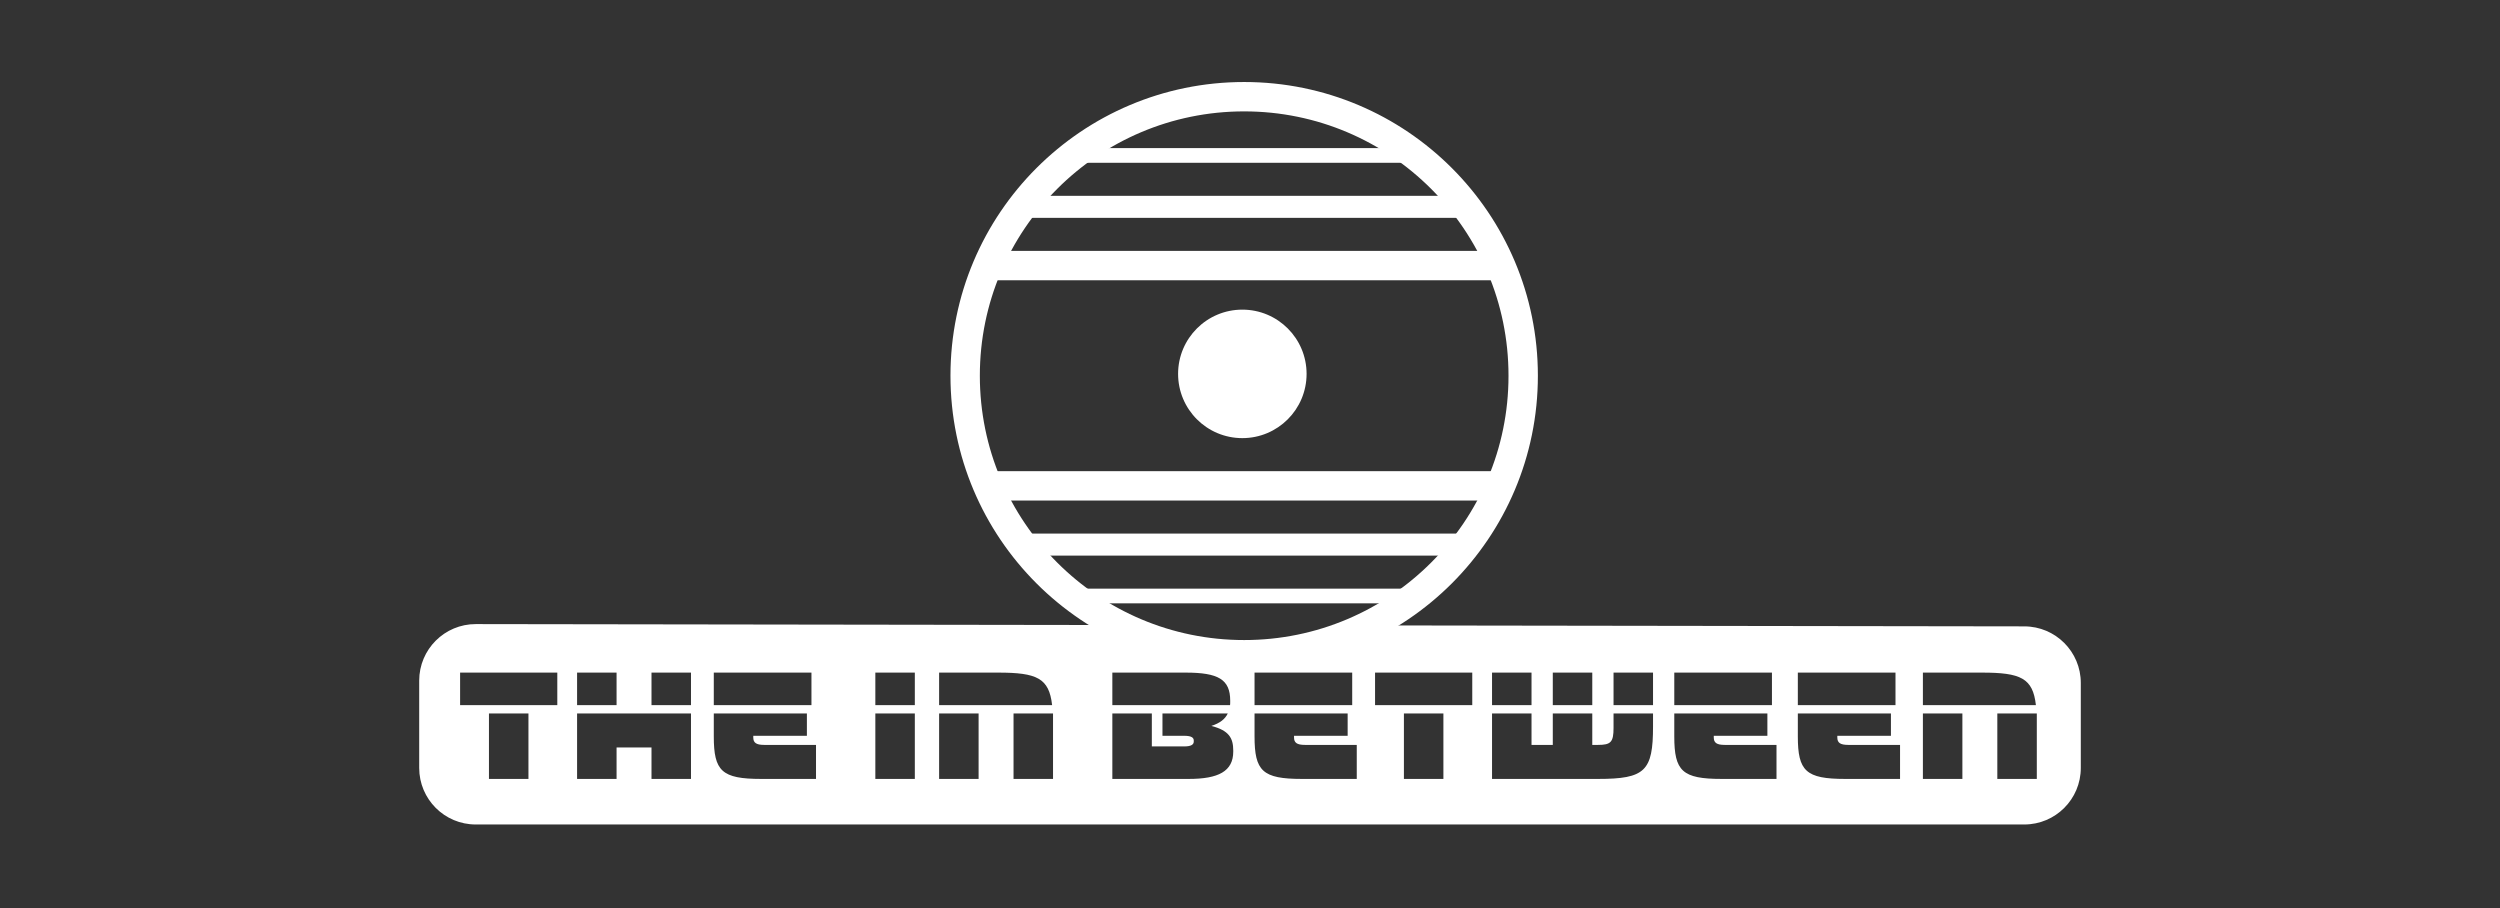 <svg width="823" height="299" viewBox="0 0 823 299" fill="none" xmlns="http://www.w3.org/2000/svg">
<rect x="0" y="0" width="823" height="299" fill="#333333" stroke="none"/>
<circle cx="409.582" cy="123.686" r="91.852" stroke="#ffffff" stroke-width="9.669"/>
<path d="M327.399 159.943H492.369" stroke="#ffffff" stroke-width="9.669"/>
<path d="M339.485 179.28H481.492" stroke="#ffffff" stroke-width="7.251"/>
<path d="M353.988 196.2H463.122" stroke="#ffffff" stroke-width="4.834"/>
<path d="M327.399 87.429H490.919" stroke="#ffffff" stroke-width="9.669"/>
<path d="M337.068 68.092L480.888 68.092" stroke="#ffffff" stroke-width="7.251"/>
<path d="M351.57 51.171H463.726" stroke="#ffffff" stroke-width="4.834"/>
<circle cx="408.978" cy="123.081" r="21.15" fill="#ffffff"/>
<path fill-rule="evenodd" clip-rule="evenodd" d="M156.641 205.45L361.12 205.752C375.083 213.788 391.258 218.381 408.5 218.381C425.642 218.381 441.729 213.841 455.637 205.892L666.414 206.203C676.683 206.219 685 214.548 685 224.817V252.808C685 263.089 676.666 271.422 666.386 271.422H156.614C146.334 271.422 138 263.089 138 252.808V224.064C138 213.773 146.351 205.435 156.641 205.45ZM183.465 232.122H151.465V221.422H183.465V232.122ZM173.965 256.422H160.965V234.872H173.965V256.422ZM227.475 232.122H214.475V221.422H227.475V232.122ZM202.975 256.422H189.975V234.872H227.475V256.422H214.475V246.072H202.975V256.422ZM202.975 232.122H189.975V221.422H202.975V232.122ZM267.13 232.122H234.98V221.422H267.13V232.122ZM250.58 256.422C237.58 256.422 234.98 253.822 234.98 242.422V234.872H265.63V242.222H247.98V242.772C247.98 244.472 248.88 245.222 251.58 245.222H268.63V256.422H250.58ZM301.162 232.122H288.162V221.422H301.162V232.122ZM301.162 256.422H288.162V234.872H301.162V256.422ZM346.356 232.122H309.156V221.422H328.556C341.356 221.422 345.356 223.222 346.356 232.122ZM322.156 256.422H309.156V234.872H322.156V256.422ZM346.656 256.422H333.656V234.872H346.656V256.422ZM404.934 232.122H366.184V221.422H390.334C401.084 221.422 404.984 223.672 404.984 230.672V231.022C404.984 231.422 404.984 231.772 404.934 232.122ZM391.334 256.422H366.184V234.872H379.184V245.722H389.834C392.284 245.722 392.984 245.022 392.984 244.122V243.772C392.984 242.872 392.284 242.222 389.834 242.222H382.684V234.872H404.184C403.284 236.722 401.684 238.022 398.784 238.972C404.584 240.472 405.984 242.972 405.984 247.072V247.422C405.984 253.922 401.084 256.422 391.334 256.422ZM445.146 232.122H412.996V221.422H445.146V232.122ZM428.596 256.422C415.596 256.422 412.996 253.822 412.996 242.422V234.872H443.646V242.222H425.996V242.772C425.996 244.472 426.896 245.222 429.596 245.222H446.646V256.422H428.596ZM484.668 232.122H452.668V221.422H484.668V232.122ZM475.168 256.422H462.168V234.872H475.168V256.422ZM504.178 232.122H491.178V221.422H504.178V232.122ZM526.078 256.422H491.178V234.872H504.178V245.222H511.178V234.872H524.178V245.222H526.078C530.278 245.222 531.178 244.322 531.178 239.622V234.872H544.178V239.122C544.178 253.822 541.578 256.422 526.078 256.422ZM524.178 232.122H511.178V221.422H524.178V232.122ZM544.178 232.122H531.178V221.422H544.178V232.122ZM583.324 232.122H551.174V221.422H583.324V232.122ZM566.774 256.422C553.774 256.422 551.174 253.822 551.174 242.422V234.872H581.824V242.222H564.174V242.772C564.174 244.472 565.074 245.222 567.774 245.222H584.824V256.422H566.774ZM623.996 232.122H591.846V221.422H623.996V232.122ZM607.446 256.422C594.446 256.422 591.846 253.822 591.846 242.422V234.872H622.496V242.222H604.846V242.772C604.846 244.472 605.746 245.222 608.446 245.222H625.496V256.422H607.446ZM670.218 232.122H633.018V221.422H652.418C665.218 221.422 669.218 223.222 670.218 232.122ZM646.018 256.422H633.018V234.872H646.018V256.422ZM670.518 256.422H657.518V234.872H670.518V256.422Z" fill="#ffffff"/>
</svg>
